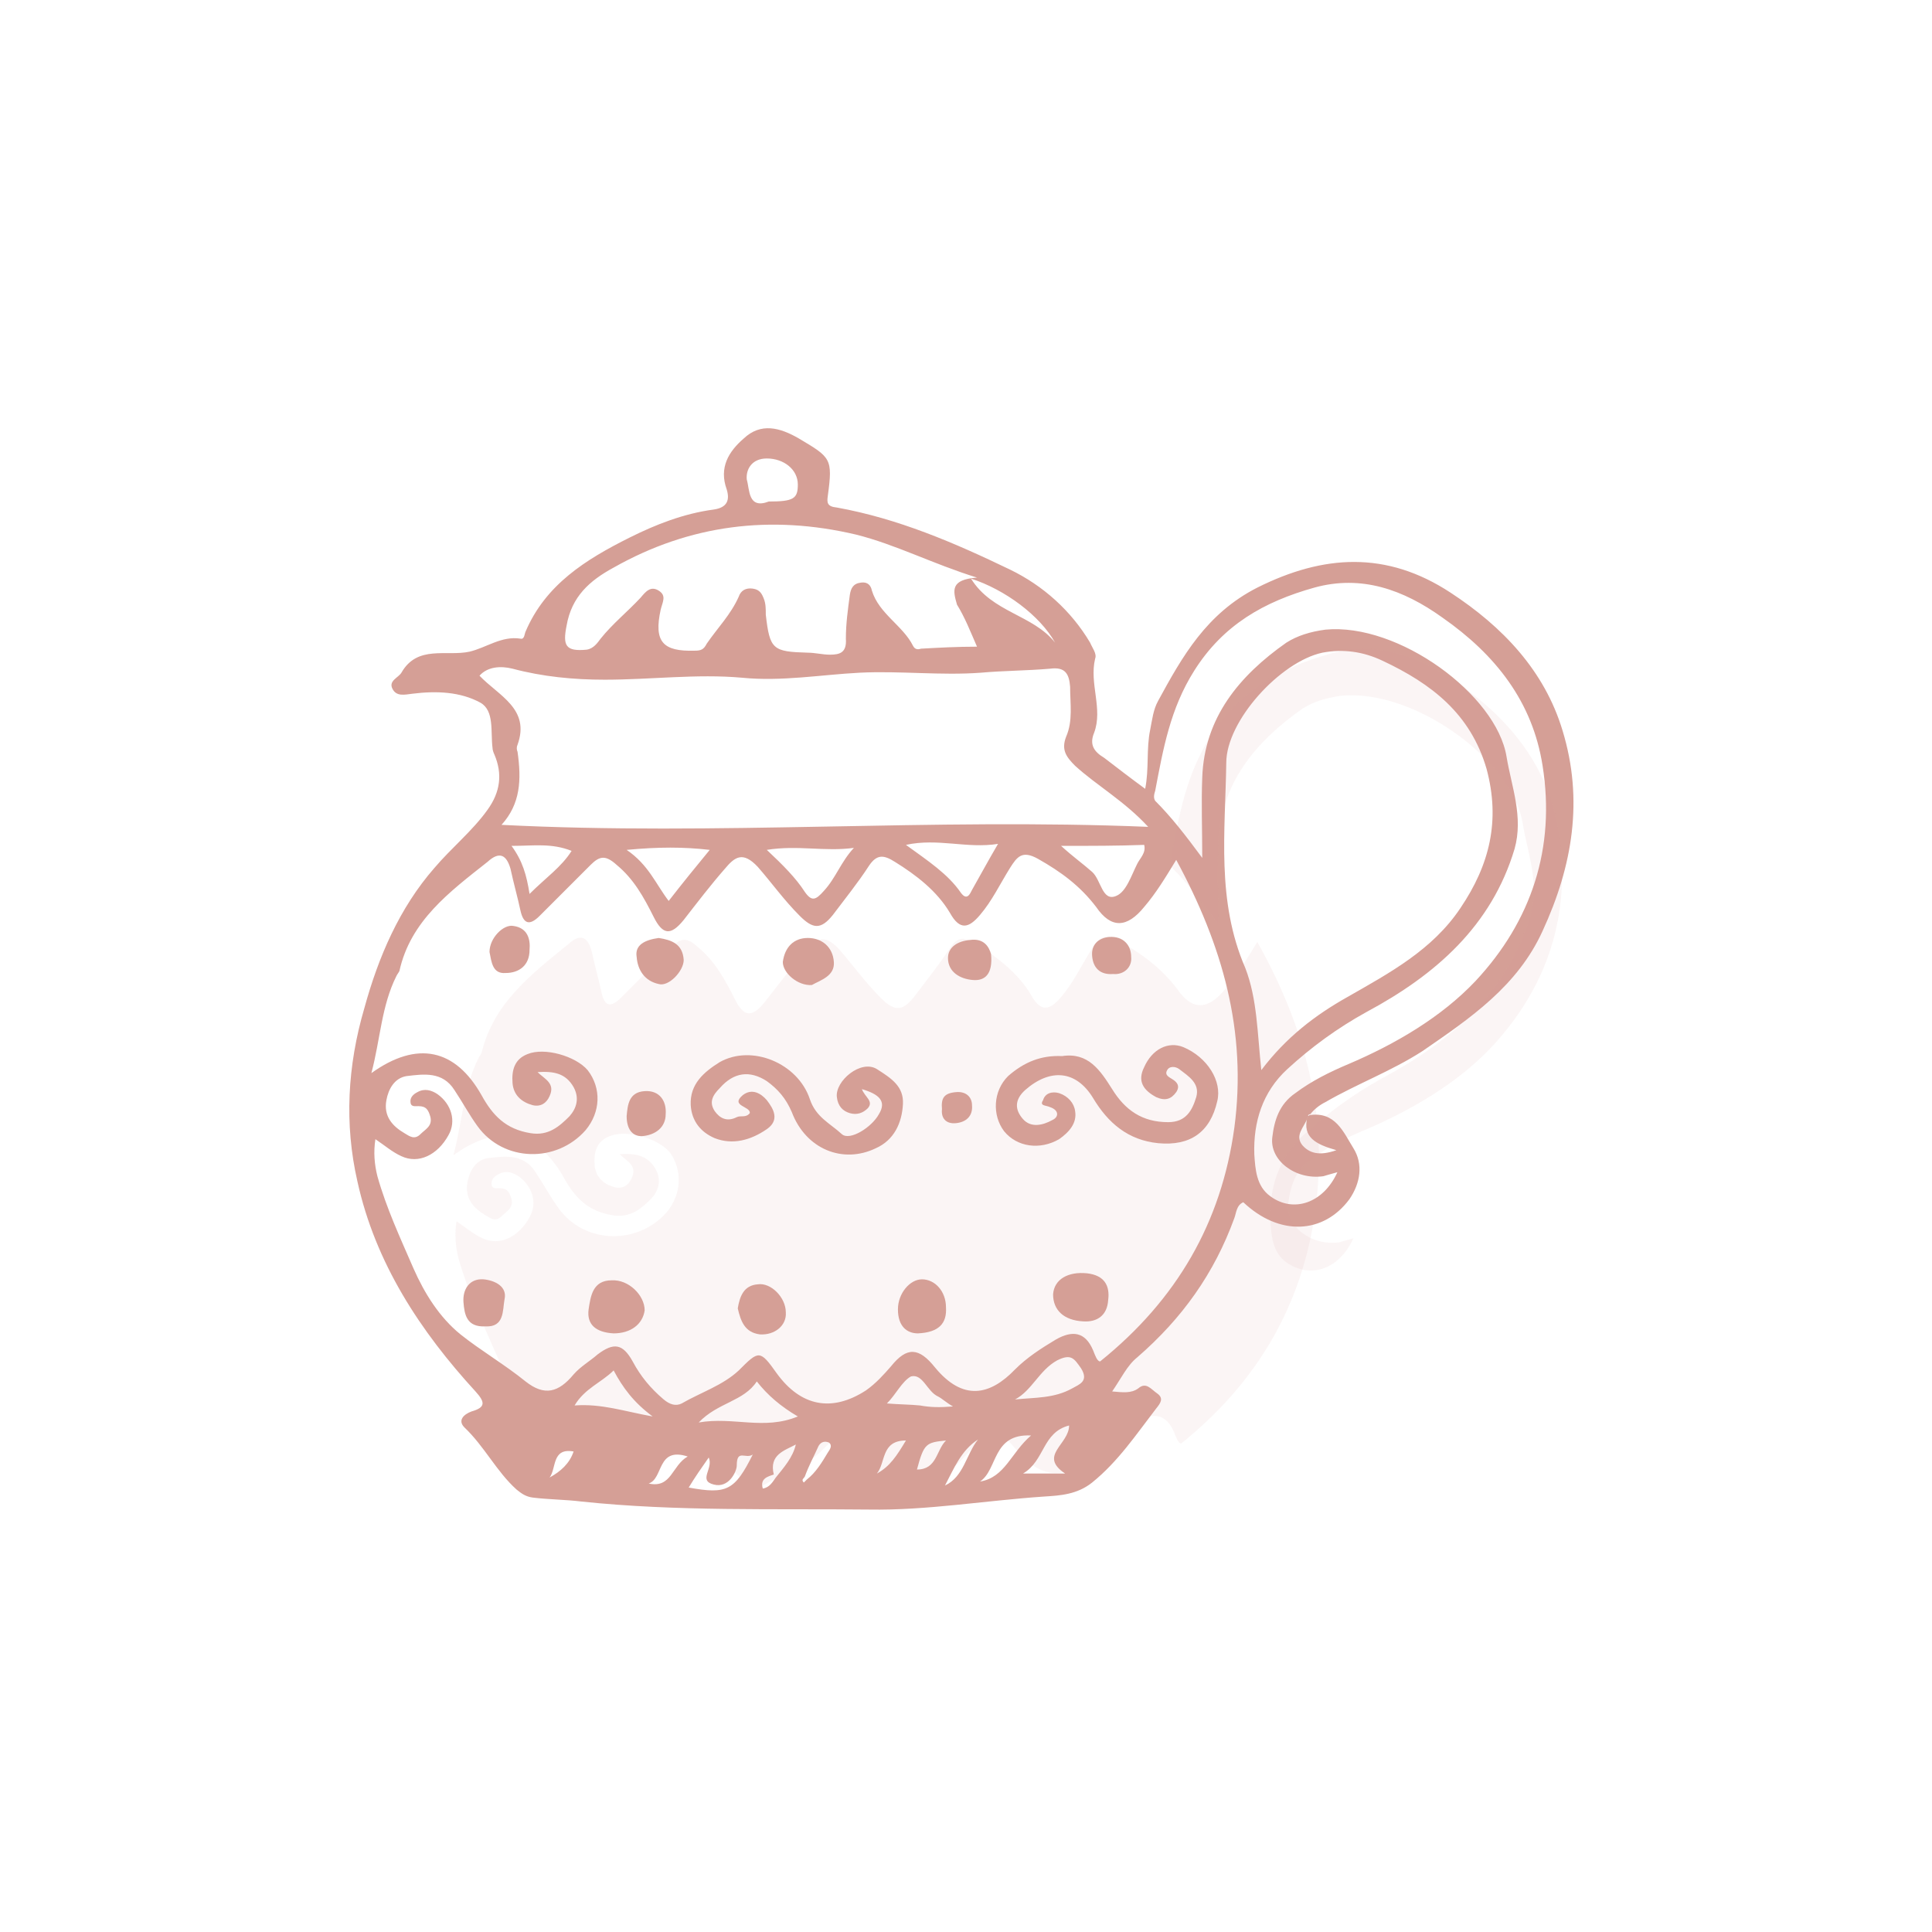 <?xml version="1.0" encoding="UTF-8"?> <svg xmlns="http://www.w3.org/2000/svg" xmlns:xlink="http://www.w3.org/1999/xlink" version="1.1" id="Camada_1" x="0px" y="0px" viewBox="0 0 193 193" style="enable-background:new 0 0 193 193;" xml:space="preserve"> <style type="text/css"> .st0{fill:none;} .st1{opacity:0.1;fill:#D59F96;enable-background:new ;} .st2{fill:#D59F96;} </style> <rect class="st0" width="193" height="193"></rect> <g> <path class="st1" d="M125.6,94.1c-1.1,1.8-2,3.3-3.2,4.7c-1.7,2.1-3.3,2.2-4.8,0c-1.6-2.1-3.5-3.5-5.8-4.8 c-1.6-0.9-2.1-0.2-2.8,0.9c-1,1.6-1.8,3.3-3,4.7c-1.1,1.3-2,1.6-3-0.2c-1.3-2.2-3.4-3.8-5.5-5.1c-1.1-0.7-1.8-0.8-2.6,0.4 c-1.1,1.7-2.4,3.3-3.6,4.9c-1.2,1.5-2,1.4-3.3,0.1c-1.6-1.6-2.8-3.3-4.2-4.9c-1.5-1.6-2.3-1-3.3,0.2c-1.4,1.6-2.7,3.3-4.1,5.1 c-1.3,1.6-2.1,1.5-3-0.3c-1-2-2-3.8-3.7-5.2c-1.1-1-1.7-0.9-2.6,0c-1.7,1.7-3.4,3.4-5.1,5.1c-1,1-1.6,0.8-1.9-0.5 c-0.3-1.4-0.7-2.8-1-4.2c-0.4-1.4-1.1-1.8-2.3-0.7c-3.7,3-7.5,5.9-8.7,10.9c-0.1,0.2-0.2,0.3-0.3,0.5c-1.5,3-1.6,6.3-2.5,9.7 c4.6-3.3,8.4-2.4,11,2.2c1.1,2,2.4,3.4,4.9,3.8c1.8,0.3,2.9-0.7,3.9-1.7c0.7-0.8,1-1.8,0.4-2.9c-0.8-1.4-2-1.6-3.6-1.5 c0.7,0.7,1.8,1.1,1.2,2.4c-0.3,0.7-0.9,1.1-1.7,0.9c-1.1-0.3-1.9-1-2-2.2c-0.1-1.3,0.2-2.4,1.5-2.9c1.7-0.7,4.8,0.2,6,1.6 c1.3,1.8,1.2,4.2-0.3,6c-2.9,3.3-8.2,3.2-10.8-0.4c-0.8-1.1-1.5-2.4-2.3-3.6c-1.2-1.9-3.1-1.6-4.8-1.4c-1.2,0.2-1.8,1.3-2,2.4 c-0.3,1.6,0.6,2.6,1.8,3.3c0.5,0.3,1,0.7,1.6,0.1c0.5-0.5,1.2-0.8,1-1.7c-0.2-0.7-0.4-1.1-1.2-1.1c-0.4,0-0.8,0.1-0.8-0.5 c0-0.4,0.3-0.7,0.7-0.9c0.7-0.4,1.4-0.2,2,0.2c1.4,1,1.9,2.7,1.1,4.1c-1.1,2-3,2.9-4.7,2.1c-0.9-0.4-1.7-1.1-2.6-1.7 c-0.2,1.3-0.1,2.5,0.2,3.7c0.9,3.2,2.3,6.2,3.6,9.2c1.1,2.5,2.6,4.9,4.7,6.6c2,1.6,4.4,3,6.5,4.7c1.9,1.5,3.3,1.1,4.8-0.7 c0.7-0.8,1.6-1.3,2.4-2c1.6-1.2,2.5-1.1,3.5,0.7c0.8,1.5,1.8,2.7,3.1,3.8c0.6,0.5,1.2,0.7,1.8,0.4c1.9-1.1,4.1-1.8,5.7-3.3 c2-2,2.1-2.1,3.8,0.3c2.4,3.3,5.5,3.9,8.9,1.7c1-0.7,1.8-1.6,2.5-2.4c1.6-2,2.8-1.9,4.4,0.1c2.8,3.4,5.5,2.8,8,0.2 c1.2-1.2,2.6-2.1,4.1-3c1.6-0.9,2.9-0.8,3.7,1.1c0.2,0.5,0.4,1.1,0.7,1.1c7.7-6.2,12.1-13.9,13.4-23.3 C132.7,111.1,130.3,102.5,125.6,94.1z"></path> <g> <path class="st2" d="M130.8,111.4c2.6-0.4,3.4,1.7,4.4,3.3s0.7,3.5-0.4,5.1c-2.6,3.5-7,3.7-10.6,0.3c-0.7,0.3-0.7,1.1-0.9,1.6 c-2,5.5-5.2,10-9.7,13.9c-1,0.8-1.6,2.1-2.5,3.4c1.1,0.1,1.9,0.2,2.6-0.3c0.8-0.7,1.3,0.1,1.9,0.5c0.7,0.5,0.3,1-0.1,1.5 c-2,2.6-3.8,5.3-6.4,7.4c-1.5,1.2-3.2,1.3-4.8,1.4c-5.9,0.4-11.7,1.4-17.5,1.3c-9.5-0.1-19.2,0.2-28.7-0.8 c-1.6-0.2-3.3-0.2-4.9-0.4c-0.7-0.1-1.1-0.4-1.6-0.8c-2-1.8-3.2-4.3-5.2-6.2c-0.7-0.7-0.1-1.3,0.7-1.6c1.4-0.4,1.4-0.9,0.4-2 c-5.5-6-10-12.8-11.8-21c-1.3-5.7-1-11.5,0.7-17.3c1.4-5.1,3.5-10,7-14c1.7-2,3.8-3.7,5.3-5.8c1.3-1.8,1.5-3.6,0.7-5.5 c-0.1-0.2-0.2-0.5-0.2-0.7c-0.2-1.6,0.2-3.7-1.2-4.5c-2-1.1-4.4-1.2-6.8-0.9c-0.8,0.1-1.6,0.3-2-0.5c-0.4-0.8,0.6-1.1,0.9-1.6 c1.6-2.8,4.5-1.6,6.8-2.1c1.7-0.4,3.2-1.6,5.1-1.3c0.4,0.1,0.4-0.5,0.5-0.7c2-4.7,6-7.2,10.4-9.4c2.6-1.3,5.4-2.4,8.4-2.8 c1.4-0.2,1.6-1,1.3-2c-0.8-2.2,0.2-3.8,1.7-5.1c1.7-1.6,3.6-1.1,5.5,0c3.2,1.9,3.4,2,2.9,5.7c-0.1,0.7-0.1,1.1,0.9,1.2 c6.1,1.1,11.7,3.5,17.3,6.2c3.3,1.6,6.1,4.1,8,7.3c0.2,0.5,0.7,1.1,0.5,1.6c-0.6,2.5,0.8,5-0.1,7.4c-0.5,1.2,0,1.9,1,2.5 c1.3,1,2.6,2,4.1,3.1c0.4-2,0.1-4,0.5-5.9c0.2-1,0.3-2,0.8-2.9c2.4-4.4,4.8-8.7,9.9-11.3c6.6-3.3,12.9-3.7,19.3,0.5 c5.2,3.4,9.4,7.8,11.2,13.8c2.1,6.9,1,13.5-2,20c-2.5,5.5-7.2,8.7-12,12c-3.1,2-6.6,3.3-9.7,5.1c-0.6,0.3-1.1,0.7-1.5,1.2 c-0.2,0-0.3,0.2-0.3,0.4c-0.3,0.9-1.3,1.7-0.5,2.7c0.7,0.8,1.7,1.1,3.4,0.5c-2.1-0.6-3.4-1.3-2.9-3.3 C130.4,112.1,130.5,111.7,130.8,111.4z M77.3,147.3c-0.6,0.2-1.4,0.4-1.1,1.4c0.7-0.1,1-0.7,1.3-1.1c0.8-1,1.7-2,2-3.3 C78.4,144.9,76.8,145.3,77.3,147.3z M80.4,147.5c-0.1,0.2-0.4,0.3-0.1,0.6c0,0,0.2-0.2,0.3-0.3c0.9-0.7,1.5-1.7,2.1-2.7 c0.2-0.3,0.5-0.7,0.1-1c-0.5-0.2-0.9,0-1.1,0.5C81.3,145.5,80.8,146.4,80.4,147.5z M91.6,146.8c0,0.1,0.1,0.2,0.1,0.2 c-0.1,0-0.2-0.1-0.2-0.1C91.5,146.9,91.6,146.8,91.6,146.8c2,0,1.9-1.9,2.9-2.9C92.5,144.1,92.3,144.2,91.6,146.8z M117.5,85.9 c-1.1,1.8-2,3.3-3.2,4.7c-1.7,2.1-3.3,2.2-4.8,0c-1.6-2.1-3.5-3.5-5.8-4.8c-1.6-0.9-2.1-0.2-2.8,0.9c-1,1.6-1.8,3.3-3,4.7 c-1.1,1.3-2,1.6-3-0.2c-1.3-2.2-3.4-3.8-5.5-5.1c-1.1-0.7-1.8-0.8-2.6,0.4c-1.1,1.7-2.4,3.3-3.6,4.9c-1.2,1.5-2,1.4-3.3,0.1 c-1.6-1.6-2.8-3.3-4.2-4.9c-1.5-1.6-2.3-1-3.3,0.2c-1.4,1.6-2.7,3.3-4.1,5.1c-1.3,1.6-2.1,1.5-3-0.3c-1-2-2-3.8-3.7-5.2 c-1.1-1-1.7-0.9-2.6,0c-1.7,1.7-3.4,3.4-5.1,5.1c-1,1-1.6,0.8-1.9-0.5c-0.3-1.4-0.7-2.8-1-4.2c-0.4-1.4-1.1-1.8-2.3-0.7 c-3.8,3-7.7,5.9-8.8,10.9c-0.1,0.2-0.2,0.3-0.3,0.5c-1.5,3-1.6,6.3-2.5,9.7c4.6-3.3,8.4-2.4,11,2.2c1.1,2,2.4,3.4,4.9,3.8 c1.8,0.3,2.9-0.7,3.9-1.7c0.7-0.8,1-1.8,0.4-2.9c-0.8-1.4-2-1.6-3.6-1.5c0.7,0.7,1.8,1.1,1.2,2.4c-0.3,0.7-0.9,1.1-1.7,0.9 c-1.1-0.3-1.9-1-2-2.2c-0.1-1.3,0.2-2.4,1.5-2.9c1.7-0.7,4.8,0.2,6,1.6c1.4,1.8,1.3,4.2-0.2,6c-2.9,3.3-8.2,3.2-10.8-0.4 c-0.8-1.1-1.5-2.4-2.3-3.6c-1.2-1.9-3.1-1.6-4.8-1.4c-1.2,0.2-1.8,1.3-2,2.4c-0.3,1.6,0.6,2.6,1.8,3.3c0.5,0.3,1,0.7,1.6,0.1 c0.5-0.5,1.2-0.8,1-1.7c-0.2-0.7-0.4-1.1-1.2-1.1c-0.4,0-0.8,0.1-0.8-0.5c0-0.4,0.3-0.7,0.7-0.9c0.7-0.4,1.4-0.2,2,0.2 c1.4,1,1.9,2.7,1.1,4.1c-1.1,2-3,2.9-4.7,2.1c-0.9-0.4-1.7-1.1-2.6-1.7c-0.2,1.3-0.1,2.5,0.2,3.7c0.9,3.2,2.3,6.2,3.6,9.2 c1.1,2.5,2.6,4.9,4.7,6.6c2,1.6,4.4,3,6.5,4.7c1.9,1.5,3.3,1.1,4.8-0.7c0.7-0.8,1.6-1.3,2.4-2c1.6-1.2,2.5-1.1,3.5,0.7 c0.8,1.5,1.8,2.7,3.1,3.8c0.6,0.5,1.2,0.7,1.8,0.4c1.9-1.1,4.1-1.8,5.7-3.3c2-2,2.1-2.1,3.8,0.3c2.4,3.3,5.5,3.9,8.9,1.7 c1-0.7,1.8-1.6,2.5-2.4c1.6-2,2.8-1.9,4.4,0.1c2.8,3.4,5.5,2.8,8,0.2c1.2-1.2,2.6-2.1,4.1-3c1.6-0.9,2.9-0.8,3.7,1.1 c0.2,0.5,0.4,1.1,0.7,1.1c7.7-6.2,12.1-13.9,13.4-23.3C124.6,103,122.1,94.4,117.5,85.9z M50.1,82.4c21.6,1.1,42.9-0.7,64.6,0.2 c-2.4-2.6-5.1-4.1-7.3-6.1c-0.9-0.9-1.4-1.6-0.9-2.9c0.7-1.6,0.4-3.3,0.4-5c-0.1-1.3-0.5-2-2-1.8c-2.3,0.2-4.7,0.2-6.9,0.4 c-4,0.3-8.1-0.2-12.1,0c-3.9,0.2-7.8,0.9-11.8,0.5c-4.5-0.4-9.1,0.2-13.7,0.2c-3.1,0-6.2-0.3-9.2-1.1c-1.2-0.3-2.5-0.2-3.3,0.7 c1.9,2,5.1,3.3,3.8,6.9c-0.1,0.2-0.1,0.5,0,0.7C52.1,77.9,52,80.3,50.1,82.4z M126,106.9c2.5-3.3,5.4-5.5,8.6-7.3 c4.2-2.4,8.5-4.7,11.3-8.9c2.9-4.3,4-8.7,2.6-13.9c-1.6-5.5-5.5-8.5-10.4-10.8c-1.9-0.9-3.9-1.2-6-0.8c-4.2,0.9-9.6,6.8-9.6,11 c-0.1,6.9-1,13.8,1.9,20.5C125.6,99.8,125.6,103.2,126,106.9z M133.6,117.1c-0.7,0.2-1.1,0.3-1.4,0.4c-2.8,0.4-5.4-1.6-5.1-3.9 c0.2-1.7,0.7-3.3,2.3-4.4c1.6-1.2,3.4-2.1,5.3-2.9c4.7-2,9.3-4.7,12.7-8.3c5.6-6,8-13.3,6.7-21.5c-1-6.4-4.7-11.1-10-14.8 c-3.9-2.8-8.1-4.3-12.8-3c-5,1.4-9.1,3.7-12,8.3c-2.4,3.8-3.1,7.8-3.9,12c-0.1,0.3-0.2,0.7,0,1c1.6,1.6,3,3.4,4.7,5.7 c0-3-0.1-5.5,0-8c0.2-6,3.7-10.2,8.4-13.5c1.1-0.7,2.4-1.1,3.9-1.3c7.3-0.7,17.1,6.5,18.1,12.7c0.5,3,1.7,6,0.8,9.2 c-2.3,7.7-7.9,12.6-14.8,16.3c-2.9,1.6-5.5,3.5-7.9,5.7c-2.5,2.3-3.4,5.3-3.3,8.5c0.1,1.5,0.2,3.2,1.6,4.2 C129.2,121.2,132.2,120.2,133.6,117.1z M97.6,57.7c-4.5-1.4-8.1-3.3-12.1-4.3c-8.5-2-16.6-1-24.2,3.3c-2.4,1.3-4.2,2.9-4.7,5.8 c-0.4,2-0.1,2.6,2,2.4c0.7-0.1,1.1-0.7,1.4-1.1c1.2-1.5,2.7-2.7,4-4.1c0.5-0.6,1-1.2,1.8-0.7c0.8,0.5,0.4,1.1,0.2,1.9 c-0.7,3.2,0.2,4.2,3.4,4.1c0.6,0,0.9-0.1,1.2-0.7c1.1-1.6,2.4-2.9,3.2-4.7c0.2-0.6,0.7-0.9,1.4-0.8c0.7,0.1,0.9,0.5,1.1,1 c0.2,0.5,0.2,1,0.2,1.6c0.4,3.5,0.7,3.7,4.2,3.8c0.7,0,1.5,0.2,2.2,0.2c1,0,1.7-0.2,1.6-1.6c0-1.5,0.2-2.9,0.4-4.4 c0.1-0.6,0.3-1.1,1.1-1.2c0.7-0.1,1,0.3,1.1,0.8c0.7,2.3,3.1,3.5,4.1,5.5c0.2,0.4,0.5,0.4,0.8,0.3c1.8-0.1,3.6-0.2,5.6-0.2 c-0.7-1.6-1.2-2.9-2-4.2C95.2,59,94.9,57.9,97.6,57.7z M106,84.5c1.2,1.1,2.2,1.8,3.1,2.6s1,3,2.4,2.4c1-0.4,1.5-2,2.1-3.2 c0.3-0.6,0.9-1.1,0.7-1.9C111.7,84.5,109,84.5,106,84.5z M85.3,84.7c-2.9,0.4-5.6-0.3-8.7,0.2c1.6,1.5,2.9,2.8,3.8,4.2 c0.7,1,1.1,0.8,1.9-0.1C83.5,87.7,84,86.1,85.3,84.7z M90.5,84.4c2.2,1.6,4.2,2.9,5.5,4.8c0.6,0.8,0.9,0.1,1.1-0.3 c0.8-1.4,1.6-2.9,2.6-4.6C96.6,84.8,93.7,83.7,90.5,84.4z M62.6,84.9c2.2,1.5,2.9,3.4,4.2,5.1c1.4-1.8,2.7-3.4,4.1-5.1 C68.3,84.6,65.8,84.6,62.6,84.9z M79.7,141.5c-1.7-1-3-2.1-4.1-3.5c-1.3,2-3.9,2.1-5.8,4.1C73.3,141.5,76.3,142.9,79.7,141.5z M76.8,50.1c2.5,0,2.9-0.3,2.9-1.7c0-1.5-1.4-2.6-3.1-2.6c-1.5,0-2.1,1.1-2,2.1C74.9,48.9,74.7,50.9,76.8,50.1z M101.4,139.8 c2-0.2,3.9-0.1,5.7-1.1c0.7-0.4,1.7-0.7,0.9-2c-0.7-1-1-1.5-2.4-0.8C103.8,136.9,103.1,138.9,101.4,139.8z M52.9,89.3 c1.6-1.6,3.2-2.7,4.2-4.3c-2-0.8-3.8-0.5-6-0.5C52.2,86,52.6,87.4,52.9,89.3z M61.3,136.9c-1.2,1.2-2.9,1.8-3.9,3.5 c2.7-0.2,5,0.6,7.8,1.1C63.3,140.1,62.2,138.6,61.3,136.9z M97,57.8c2.1,3.4,6.2,3.6,8.4,6.4C103.9,61.5,100.4,58.9,97,57.8z M88.6,140.2c1.2,0.1,2.3,0.1,3.3,0.2c1.1,0.2,2,0.2,3.3,0.1c-0.7-0.4-1.1-0.8-1.5-1c-1.1-0.5-1.5-2.3-2.7-2 C90.1,138,89.5,139.3,88.6,140.2z M68.8,148.6c3.8,0.7,4.6,0.3,6.4-3.3c-0.7,0.5-1.6-0.6-1.6,1.1c0,0.6-0.8,2.3-2.3,1.9 c-1.6-0.4,0-1.6-0.5-2.7C70.1,146.6,69.4,147.6,68.8,148.6z M106.8,142.4c-2.7,0.7-2.4,3.5-4.6,4.8c1.7,0,2.9,0,4.2,0 C103.7,145.4,106.8,144.3,106.8,142.4z M103,143.4c-3.9-0.2-3.3,3.4-5.1,4.6C100.4,147.6,101,145.1,103,143.4z M68.7,145.5 c-3.1-1-2.4,2.2-3.9,2.7C67.1,148.7,67.1,146.4,68.7,145.5z M97.7,143.8c-1.7,1.1-2.4,2.9-3.3,4.6 C96.3,147.5,96.5,145.3,97.7,143.8z M87.6,147.2c1.3-0.7,2-1.8,2.9-3.3C88,143.9,88.5,146.1,87.6,147.2z M54.9,147.6 c1.1-0.6,2-1.4,2.4-2.6C55.1,144.6,55.6,146.7,54.9,147.6z"></path> <path class="st2" d="M130,111.8c0-0.2,0.1-0.4,0.3-0.4c0.2,0,0.3,0,0.5,0.1C130.5,111.7,130.4,112.1,130,111.8L130,111.8z"></path> <path class="st2" d="M106.1,105.5c2.6-0.4,3.8,1.4,5,3.3c1.3,2.1,3,3.3,5.6,3.3c1.8,0,2.4-1.2,2.8-2.5c0.4-1.4-0.8-2.1-1.7-2.8 c-0.4-0.3-1-0.3-1.2,0.1c-0.3,0.5,0.2,0.7,0.5,0.9c0.5,0.3,0.8,0.7,0.4,1.3c-0.5,0.7-1.1,0.9-2,0.5c-1.3-0.7-1.9-1.6-1.2-3 c0.8-1.8,2.4-2.6,3.9-2c2.4,1,3.9,3.4,3.4,5.4c-0.7,3.1-2.7,4.5-5.9,4.2c-3-0.3-5-2-6.5-4.5c-1.7-2.8-4.3-3-6.8-0.8 c-1.1,1-1,2-0.2,2.9c0.8,0.9,2,0.6,2.9,0.1c0.7-0.3,0.7-1-0.2-1.3c-0.4-0.2-1.1-0.1-0.7-0.7c0.2-0.7,0.9-0.9,1.6-0.7 c0.9,0.3,1.5,1,1.6,1.8c0.2,1.2-0.6,2.1-1.6,2.8c-1.9,1.1-4.2,0.8-5.5-0.8c-1.2-1.6-1.1-4,0.4-5.5 C102.3,106.1,104,105.4,106.1,105.5z"></path> <path class="st2" d="M86.1,108.8c0.3,0.8,1.2,1.2,0.6,1.9c-0.5,0.5-1.1,0.7-1.8,0.5c-0.7-0.2-1.2-0.7-1.3-1.6 c-0.2-1.6,2.4-3.8,4-2.8c1.4,0.9,2.7,1.7,2.6,3.5c-0.1,1.9-0.9,3.6-2.7,4.4c-3.3,1.6-7,0.1-8.4-3.6c-0.6-1.4-1.4-2.3-2.5-3.1 c-1.7-1.1-3.3-0.9-4.7,0.7c-0.7,0.7-1.1,1.4-0.5,2.3c0.5,0.7,1.2,1.1,2.2,0.6c0.4-0.2,0.9,0.1,1.3-0.4c0.1-0.7-2-0.7-0.7-1.8 c0.9-0.7,1.8-0.2,2.4,0.5c0.7,0.9,1.3,2,0,2.9c-1.6,1.1-3.4,1.6-5.2,0.9c-1.4-0.6-2.3-1.7-2.4-3.3c-0.1-2.1,1.3-3.3,2.9-4.3 c3.2-1.8,7.8,0.1,9,3.7c0.6,1.8,2,2.4,3.2,3.5c0.8,0.7,3-0.7,3.7-2C88.6,110,87.8,109.3,86.1,108.8z"></path> <path class="st2" d="M61.3,133.2c-1.8-0.1-2.7-0.9-2.5-2.4c0.2-1.3,0.4-2.9,2.3-2.9c1.7-0.1,3.3,1.5,3.3,3 C64.2,132.3,63,133.2,61.3,133.2z"></path> <path class="st2" d="M105.2,129.3c0.1-1.5,1.5-2.3,3.4-2.1c1.7,0.2,2.3,1.2,2.1,2.7c-0.1,1.5-1.1,2.2-2.5,2.1 C106.3,131.9,105.2,130.9,105.2,129.3z"></path> <path class="st2" d="M91.7,133.2c-1.1,0-2-0.7-2-2.4c0-1.6,1.2-3,2.4-3c1.3,0,2.4,1.2,2.4,2.8C94.6,132.2,93.8,133.1,91.7,133.2z"></path> <path class="st2" d="M73.7,130.7c0.2-1.2,0.6-2.3,2-2.4c1.3-0.2,2.8,1.3,2.8,2.8c0.1,1.3-1.1,2.3-2.6,2.2 C74.4,133.1,74,132,73.7,130.7z"></path> <path class="st2" d="M81.1,98.4c-1.4,0.1-2.9-1.2-2.9-2.3c0.2-1.5,1.1-2.4,2.5-2.4c1.4,0,2.5,0.9,2.6,2.4 C83.4,97.5,82,97.9,81.1,98.4z"></path> <path class="st2" d="M65.8,93.7c1.3,0.2,2.4,0.6,2.5,2.2c0,1.1-1.5,2.7-2.5,2.4c-1.4-0.3-2.1-1.4-2.2-2.7 C63.4,94.4,64.4,93.9,65.8,93.7z"></path> <path class="st2" d="M48.5,132.5c-1.9,0.1-2.1-1.2-2.2-2.4c-0.1-1.3,0.6-2.4,2-2.3c1.1,0.1,2.4,0.7,2.1,2 C50.2,130.9,50.4,132.6,48.5,132.5z"></path> <path class="st2" d="M48.9,95.1c0-1.4,1.4-2.8,2.4-2.6c1.4,0.2,1.7,1.3,1.6,2.4c0,1.5-1,2.3-2.4,2.3 C49.2,97.3,49.1,96.1,48.9,95.1z"></path> <path class="st2" d="M99,95.3c0.2,2-0.6,2.7-1.8,2.6c-1.3-0.1-2.5-0.8-2.5-2.2c0-1.1,1-1.7,2.2-1.8C98.3,93.7,98.8,94.6,99,95.3z"></path> <path class="st2" d="M62.6,111.5c0.1-1.1,0.2-2.4,1.8-2.5c1.5-0.1,2.2,1,2.1,2.3c0,1.3-1,2.1-2.4,2.2 C63.1,113.5,62.6,112.7,62.6,111.5z"></path> <path class="st2" d="M111.2,97.3c-1.3,0.1-2-0.6-2.1-1.8c-0.1-1.1,0.6-1.8,1.7-1.9c1.4-0.1,2.2,0.8,2.2,2 C113.1,96.6,112.3,97.4,111.2,97.3z"></path> <path class="st2" d="M94.1,110.8c-0.1-1.1,0.2-1.6,1.4-1.7c1-0.1,1.6,0.5,1.6,1.3c0.1,1.1-0.6,1.7-1.6,1.8 C94.5,112.3,94,111.7,94.1,110.8z"></path> </g> <path class="st1" d="M135.2,123.7c-0.7,0.2-1.1,0.3-1.4,0.4c-2.8,0.4-5.4-1.6-5.1-3.9c0.2-1.7,0.7-3.3,2.3-4.4 c1.6-1.2,3.4-2.1,5.3-2.9c4.7-2,9.3-4.7,12.7-8.3c5.6-6,8-13.3,6.7-21.5c-1-6.4-4.7-11.1-10-14.8c-3.9-2.8-8.1-4.3-12.8-3 c-5,1.4-9.1,3.7-12,8.3c-2.4,3.8-3.1,7.8-3.9,12c-0.1,0.3-0.2,0.7,0,1c1.6,1.6,3,3.4,4.7,5.7c0-3-0.1-5.5,0-8 c0.2-6,3.7-10.2,8.4-13.5c1.1-0.7,2.4-1.1,3.9-1.3c7.3-0.7,17.1,6.5,18.1,12.7c0.5,3,1.7,6,0.8,9.2c-2.3,7.7-7.9,12.6-14.8,16.3 c-2.9,1.6-5.5,3.5-7.9,5.7c-2.5,2.3-3.4,5.3-3.3,8.5c0.1,1.5,0.2,3.2,1.6,4.2C130.9,127.8,133.8,126.8,135.2,123.7z"></path> </g> </svg> 